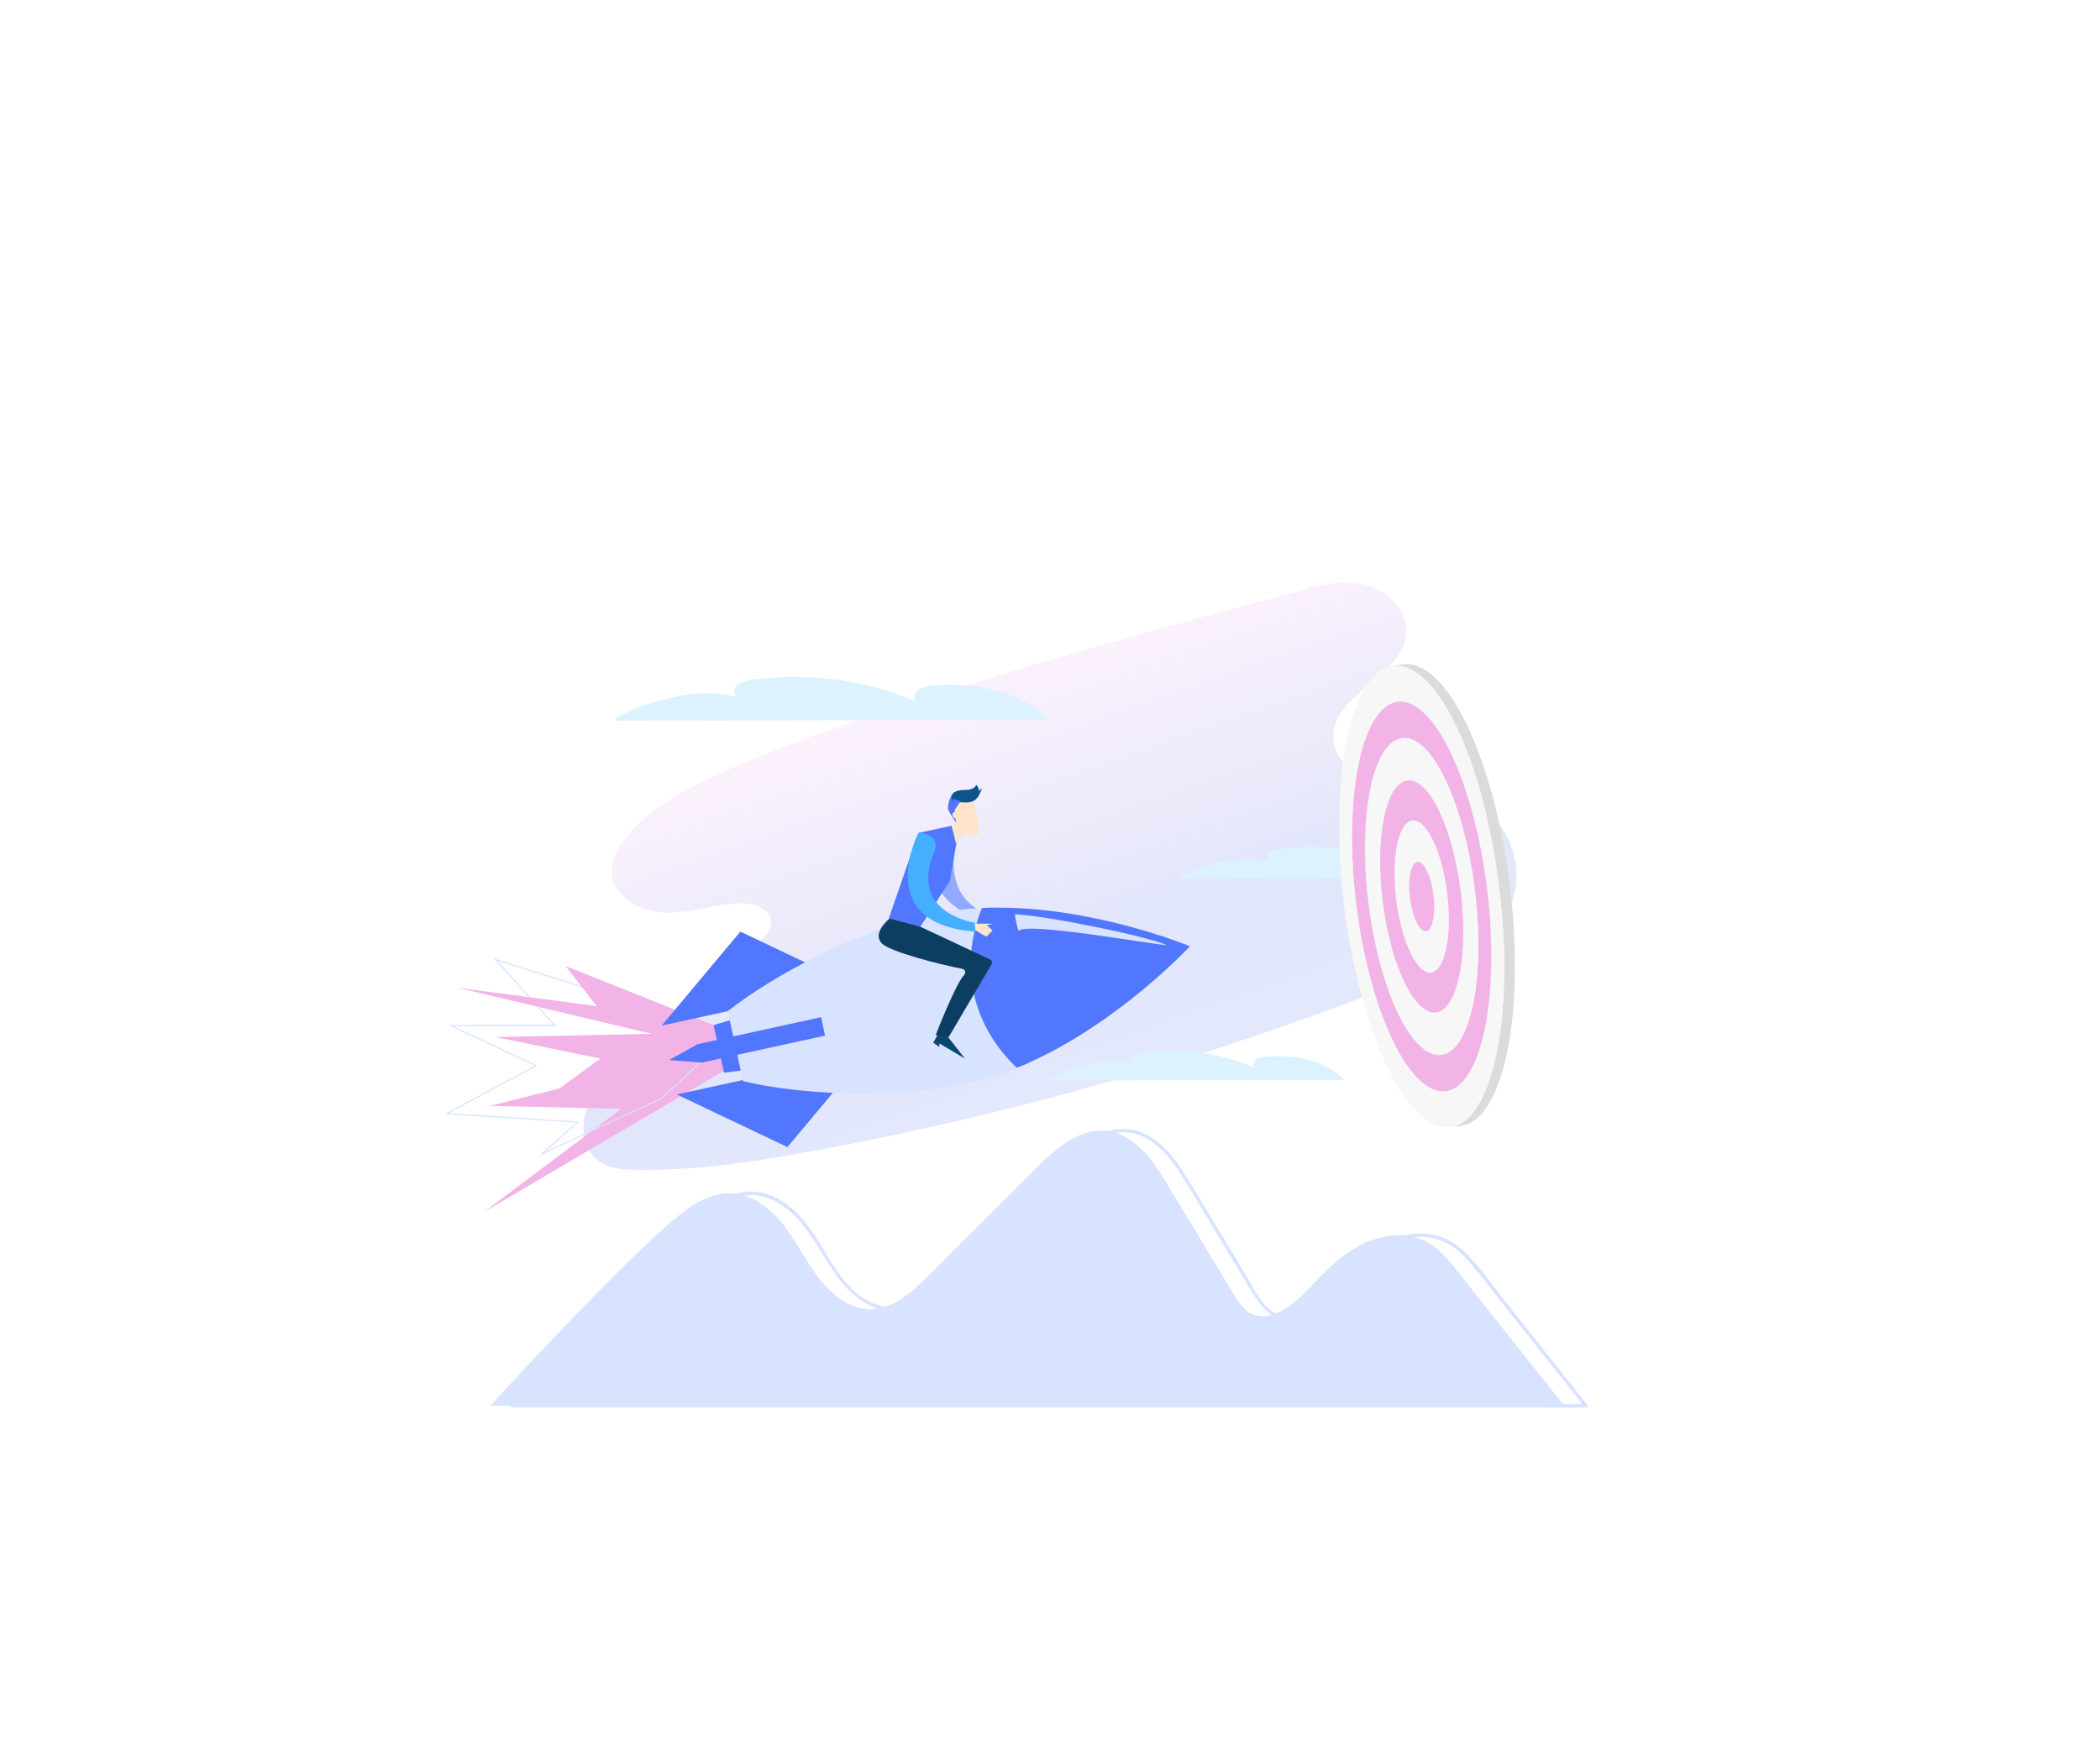 <svg width="392" height="328" viewBox="0 0 392 328" fill="none" xmlns="http://www.w3.org/2000/svg">
<g opacity="0.15" filter="url(#filter0_f_209_3105)">
<path d="M135.84 143.717C128.942 146.82 121.904 150.279 117.059 156.088C115.442 158.026 114.052 160.379 114.192 162.899C114.454 167.597 119.842 170.395 124.546 170.404C129.251 170.412 133.827 168.649 138.532 168.662C140.96 168.668 143.998 169.843 143.967 172.273C143.947 173.726 142.78 174.869 141.698 175.836C133.395 183.258 125.092 190.68 116.786 198.102C114.02 200.574 111.166 203.166 109.726 206.586C108.287 210.006 108.702 214.512 111.681 216.727C113.643 218.186 116.247 218.378 118.692 218.42C129.794 218.618 140.838 216.91 151.757 214.898C190.365 207.785 228.255 196.796 264.68 182.155C271.35 179.474 278.51 176.179 281.685 169.731C285.353 162.277 281.441 152.091 273.725 149.011C269.114 147.169 263.931 147.695 259.05 146.792C254.169 145.889 248.934 142.544 248.883 137.582C248.802 129.372 262.086 126.256 262.468 118.055C262.67 113.713 258.724 110.043 254.479 109.1C250.235 108.157 245.827 109.294 241.678 110.597C241.678 110.593 166.438 129.956 135.84 143.717Z" fill="url(#paint0_linear_209_3105)"/>
</g>
<path d="M124.4 228.894C127.899 225.829 131.901 222.579 136.545 222.788C140.402 222.961 143.765 225.557 146.163 228.585C148.561 231.611 150.258 235.134 152.558 238.236C154.982 241.503 158.483 244.446 162.55 244.417C166.82 244.385 170.306 241.163 173.328 238.145L193.338 218.167C197.033 214.478 201.516 210.5 206.698 211.137C211.87 211.774 215.254 216.71 217.946 221.174C222.042 227.965 226.135 234.759 230.23 241.55C231.046 242.905 231.919 244.314 233.29 245.102C236.917 247.187 241.187 243.874 244.055 240.828C247.009 237.691 250.048 234.508 253.86 232.495C257.67 230.483 262.455 229.81 266.263 231.828C268.691 233.115 270.469 235.33 272.177 237.483C278.773 245.801 285.37 254.119 291.966 262.438H91.506C91.506 262.435 113.435 238.496 124.4 228.894Z" fill="#D7E3FF"/>
<path d="M128.676 229.12C131.436 226.707 134.456 224.122 138.136 223.321C141.876 222.507 145.4 224.164 148.077 226.709C153.197 231.577 155.05 239.255 161.243 243.105C163.932 244.777 167.082 245.209 170.055 244.034C173.085 242.837 175.49 240.479 177.758 238.218C183.783 232.208 189.805 226.192 195.828 220.178C200.462 215.55 206.944 208.563 214.089 212.583C216.969 214.204 219.007 217.013 220.747 219.745C222.904 223.136 224.916 226.624 226.991 230.065C229.184 233.705 231.378 237.342 233.571 240.982C235.134 243.574 236.925 246.393 240.375 246.04C243.436 245.725 246.068 243.408 248.112 241.286C250.732 238.569 253.289 235.758 256.488 233.701C259.651 231.665 263.533 230.413 267.309 231.12C271.114 231.833 273.604 234.685 275.898 237.57C281.217 244.264 286.522 250.97 291.836 257.67C293.154 259.333 294.474 260.996 295.793 262.662C295.867 262.48 295.944 262.297 296.018 262.116H98.576C97.722 262.116 96.74 261.98 95.893 262.116C95.788 262.133 95.667 262.116 95.561 262.116C95.635 262.297 95.712 262.48 95.786 262.662C103.76 253.958 111.882 245.365 120.273 237.061C123.007 234.35 125.778 231.663 128.676 229.12C128.985 228.847 128.534 228.398 128.225 228.668C122.654 233.556 117.464 238.895 112.308 244.21C107.523 249.145 102.801 254.145 98.125 259.184C97.192 260.189 96.257 261.196 95.331 262.21C95.147 262.41 95.271 262.755 95.556 262.755H287.862C290.464 262.755 293.079 262.828 295.682 262.755C295.793 262.753 295.903 262.755 296.014 262.755C296.314 262.755 296.404 262.417 296.24 262.21C290.788 255.333 285.334 248.457 279.882 241.58C277.539 238.627 275.331 235.226 272.379 232.832C269.764 230.711 266.51 229.97 263.201 230.43C259.77 230.907 256.693 232.568 254.009 234.702C251.072 237.038 248.777 240.013 245.955 242.46C243.154 244.89 238.993 246.998 236.044 243.574C234.702 242.015 233.75 240.049 232.692 238.294C231.559 236.414 230.426 234.535 229.293 232.655L222.604 221.558C220.955 218.823 219.243 216.033 216.873 213.855C214.747 211.902 212.062 210.596 209.121 210.765C205.92 210.948 203.088 212.709 200.675 214.696C197.608 217.222 194.897 220.205 192.088 223.008C189.002 226.089 185.916 229.171 182.828 232.25C180.017 235.057 177.304 238.045 174.274 240.616C171.39 243.063 167.815 244.896 163.979 243.684C156.604 241.355 154.3 232.58 149.579 227.337C147.428 224.948 144.599 222.929 141.337 222.531C137.983 222.12 134.827 223.589 132.154 225.487C130.778 226.462 129.494 227.557 128.225 228.666C127.914 228.941 128.367 229.39 128.676 229.12Z" fill="#D7E3FF"/>
<path d="M279.733 164.004C275.573 160.069 270.526 158.966 264.282 159.257C263.26 159.306 262.116 159.477 261.526 160.184C260.939 160.891 261.573 162.181 262.572 161.983C255.521 158.648 247.115 157.394 239.133 158.486C238.252 158.608 237.291 158.799 236.763 159.406C236.237 160.015 236.586 161.127 237.481 161.136C230.924 158.416 219.098 163.668 220.282 164.121L279.733 164.004ZM251.021 201.622C247.177 197.985 242.511 196.965 236.742 197.235C235.796 197.28 234.74 197.437 234.195 198.091C233.652 198.745 234.239 199.938 235.159 199.754C228.643 196.671 220.874 195.512 213.497 196.522C212.681 196.632 211.793 196.811 211.308 197.373C210.82 197.936 211.144 198.964 211.97 198.973C205.909 196.458 194.982 201.313 196.076 201.733L251.021 201.622Z" fill="#DCF2FF"/>
<path d="M135.248 192.724L92.489 193.619L112.067 197.633L101.481 205.353L135.844 197.32L135.248 192.724Z" fill="#F2B3E6"/>
<path d="M136.769 198.949L90.368 226.257L115.988 206.999L91.429 206.469L136.769 195.075V198.949Z" fill="#F2B3E6"/>
<path d="M100.563 215.827L107.58 209.589L83.023 207.981L99.828 198.956L83.665 191.37H103.344L92.149 178.916L92.522 179.035C92.95 179.172 135.282 192.62 136.769 192.62H137.039L123.559 205.155L100.563 215.827ZM83.779 207.817L108.104 209.41L101.79 215.024L123.457 204.968L136.537 192.799C133.014 192.105 97.177 180.735 92.832 179.355L103.824 191.581H84.618L100.301 198.941L83.779 207.817Z" fill="#D7E3FF"/>
<path d="M133.207 191.376L105.573 180.357L111.398 187.845L85.399 184.406L135.844 196.372L133.207 191.376Z" fill="#F2B3E6"/>
<path d="M178.439 157.445C178.439 157.445 174.97 169.724 187.598 171.383C186.968 172.697 186.84 173.232 186.84 173.232C186.84 173.232 173.975 170.155 174.614 162.311C176.88 157.36 178.439 157.445 178.439 157.445Z" fill="#92A9FF"/>
<path d="M151.116 180.075L138.2 173.926L123.514 191.474L135.844 188.78L151.116 180.075ZM156.165 203.183L146.989 214.159L126.325 204.333L138.653 201.639L156.165 203.183Z" fill="#5176FF"/>
<path d="M140.332 199.643L135.148 200.257L133.208 191.376L138.2 189.896L140.332 199.643Z" fill="#5176FF"/>
<path d="M222.118 176.667C222.118 176.667 208.874 190.972 191.735 198.536C191.415 198.677 191.096 198.815 190.774 198.949C190.455 199.088 190.131 199.22 189.81 199.35C186.958 200.502 184.008 201.451 181.006 202.107C166.507 205.276 149.176 204.371 138.698 201.845L135.845 188.78C144.314 182.11 159.643 173.858 174.142 170.691C177.145 170.035 180.22 169.669 183.293 169.528C183.642 169.511 183.991 169.498 184.339 169.488C184.688 169.477 185.035 169.469 185.384 169.464C204.116 169.19 222.118 176.667 222.118 176.667Z" fill="#D7E3FF"/>
<path d="M222.117 176.667C222.117 176.667 208.873 190.972 191.734 198.536C191.414 198.677 191.095 198.815 190.773 198.949C186.616 195.116 183.835 190.397 182.717 185.275C181.599 180.155 182.159 174.705 184.34 169.488C184.689 169.477 185.036 169.469 185.385 169.464C204.116 169.19 222.117 176.667 222.117 176.667Z" fill="#5176FF"/>
<path d="M185.384 169.464C185.034 169.469 184.687 169.477 184.338 169.488C183.991 169.498 183.641 169.511 183.292 169.528C182.306 171.982 181.661 174.48 181.371 176.969C181.039 179.838 181.177 182.7 181.784 185.477C182.391 188.254 183.458 190.916 184.958 193.382C186.259 195.525 187.888 197.529 189.807 199.347C190.128 199.217 190.452 199.083 190.771 198.947C191.093 198.811 191.412 198.674 191.732 198.534C187.643 194.871 184.791 190.313 183.646 185.07C182.502 179.827 183.194 174.499 185.384 169.464Z" fill="#5176FF"/>
<path d="M189.464 170.683C194.973 170.934 213.599 174.622 217.882 176.473C214.182 176.19 191.464 172.063 190.145 173.805C189.511 172.005 189.464 170.683 189.464 170.683Z" fill="#D7E3FF"/>
<path d="M154.016 193.349L130.98 198.383L124.919 197.904L130.228 194.941L153.264 189.909L154.016 193.349Z" fill="#5176FF"/>
<path d="M176.701 193.263L180.121 197.633L175.357 194.809V195.448L174.207 194.675L175.289 192.724L176.701 193.263Z" fill="#0B4870"/>
<path d="M180.03 181.949C180.343 181.557 180.126 180.973 179.634 180.879C175.43 180.072 166 177.659 164.576 176.098C162.987 174.359 165.18 172.09 166.769 170.881L171.801 173.021L184.777 179.112C184.862 179.152 184.937 179.209 184.998 179.279C185.059 179.35 185.105 179.432 185.132 179.522C185.159 179.611 185.168 179.705 185.156 179.797C185.145 179.89 185.115 179.979 185.067 180.06L177.085 193.621C177.085 193.621 175.647 193.47 174.666 193.242C174.666 193.242 178.395 183.578 180.03 181.949Z" fill="#0B3E60"/>
<path d="M181.74 172.45H185.297L184.204 172.785L185.297 173.709L184.121 174.886L181.74 173.5V172.45Z" fill="#FFE4CF"/>
<path d="M178.595 157.059L177.321 164.419L171.801 173.019L165.915 171.456L171.433 155.509L177.645 154.165L178.595 157.059Z" fill="#5176FF"/>
<path d="M180.441 155.139L178.439 157.445L177.645 154.165L178.594 153.573L180.441 155.139Z" fill="#FFE4CF"/>
<path d="M178.199 147.9C177.289 148.266 176.834 150.596 176.974 151.088C177.115 151.58 178.457 153.573 178.457 153.573L180.85 148.309L178.199 147.9Z" fill="#5176FF"/>
<path d="M181.729 149.495C181.729 149.495 183.522 156.293 182.2 155.984C180.877 155.673 178.944 155.42 178.699 154.764C178.454 154.108 177.873 149.787 178.428 149.12C178.984 148.454 181.627 149.074 181.627 149.074L181.729 149.495Z" fill="#FFE3CA"/>
<path d="M178.022 149.704C177.702 149.431 177.566 148.961 177.69 148.558C177.864 147.994 178.467 147.668 179.048 147.566C179.63 147.464 180.228 147.527 180.814 147.442C181.397 147.357 182.011 147.07 182.232 146.524C182.547 146.806 182.724 147.236 182.699 147.657C182.894 147.481 183.093 147.304 183.288 147.127C183.005 147.99 182.675 148.916 181.917 149.414C181.178 149.898 180.224 149.847 179.344 149.778C179.342 149.776 178.341 149.977 178.022 149.704Z" fill="#0E538C"/>
<path d="M179.272 149.574L178.036 151.482L177.915 149.109L179.272 149.574Z" fill="#5176FF"/>
<path d="M178.412 152.761C178.642 152.692 178.751 152.379 178.655 152.062C178.56 151.746 178.296 151.546 178.066 151.615C177.837 151.684 177.728 151.997 177.823 152.314C177.919 152.63 178.183 152.83 178.412 152.761Z" fill="#FFE3CA"/>
<path d="M171.433 155.509C171.433 155.509 162.591 172.451 182.087 173.943C181.99 172.994 181.989 172.261 181.989 172.261C181.989 172.261 171.901 170.917 173.433 162.149C173.597 161.215 173.901 160.312 174.278 159.441C175.995 155.465 171.433 155.509 171.433 155.509Z" fill="#45AFFF"/>
<path d="M265.232 199.486C264.521 199.573 263.782 199.665 263.243 199.735C259.029 194.275 255.462 183.94 253.649 172.35C254.314 172.269 254.976 172.186 255.641 172.105C257.453 183.691 261.018 194.024 265.232 199.486Z" fill="#F7F7F7"/>
<path d="M265.232 199.486L265.366 199.658C264.702 199.739 264.04 199.822 263.375 199.903C263.33 199.848 263.288 199.79 263.243 199.735C263.782 199.665 264.521 199.573 265.232 199.486Z" fill="#F7F7F7"/>
<path d="M265.366 199.658C266.22 200.742 267.102 201.624 267.998 202.276L266.007 202.52C265.111 201.869 264.229 200.987 263.375 199.903C264.039 199.822 264.702 199.739 265.366 199.658Z" fill="#F7F7F7"/>
<path d="M256.805 159.451C257.087 175.234 262.044 191.464 267.88 195.704L265.888 195.949C260.053 191.709 255.095 175.479 254.814 159.696C254.744 155.75 254.972 152.206 255.447 149.176C256.111 149.095 256.774 149.012 257.438 148.931C256.965 151.961 256.735 155.505 256.805 159.451Z" fill="#F2B3E6"/>
<path d="M262.165 177.945C263.632 182.749 265.609 186.495 267.745 188.048L265.753 188.293C263.617 186.74 261.641 182.994 260.174 178.19C260.838 178.109 261.501 178.026 262.165 177.945Z" fill="#F7F7F7"/>
<path d="M265.62 178.352C266.24 179.489 266.915 180.36 267.618 180.869L265.626 181.114C264.926 180.605 264.249 179.734 263.629 178.596C264.291 178.516 264.956 178.435 265.62 178.352Z" fill="#F2B3E6"/>
<path d="M265.125 166.741C265.392 169.752 266.365 172.576 267.483 173.39L265.492 173.635C264.374 172.821 263.4 169.997 263.134 166.986C263.797 166.903 264.461 166.822 265.125 166.741ZM259.635 161.506C259.737 167.282 260.698 173.14 262.165 177.945C261.501 178.026 260.838 178.109 260.174 178.19C258.707 173.387 257.748 167.529 257.644 161.751C257.476 152.379 259.614 146.103 262.706 145.721L264.697 145.477C261.605 145.86 259.469 152.136 259.635 161.506Z" fill="#F7F7F7"/>
<path d="M254.376 157.686C254.463 162.537 254.908 167.422 255.641 172.105C254.976 172.186 254.314 172.269 253.65 172.35C252.917 167.669 252.472 162.782 252.385 157.931C252.103 142.184 255.694 131.638 260.89 130.999L262.881 130.754C257.685 131.393 254.095 141.939 254.376 157.686Z" fill="#F7F7F7"/>
<path d="M262.289 163.436C262.391 169.128 263.758 174.942 265.617 178.354C264.953 178.435 264.291 178.518 263.626 178.599C261.765 175.187 260.398 169.373 260.298 163.68C260.187 157.524 261.59 153.401 263.622 153.152L265.613 152.907C263.584 153.156 262.18 157.279 262.289 163.436ZM263.72 137.554C260.798 137.914 258.5 142.129 257.437 148.931C256.773 149.012 256.111 149.095 255.446 149.176C256.509 142.374 258.807 138.159 261.729 137.799C262.327 137.727 263.124 137.629 263.72 137.554Z" fill="#F2B3E6"/>
<path d="M265.056 165.444C265.064 165.876 265.088 166.308 265.126 166.739C264.461 166.82 263.799 166.903 263.135 166.984C263.096 166.553 263.073 166.121 263.064 165.689C263.013 162.884 263.654 161.006 264.581 160.893L266.572 160.648C265.645 160.761 265.004 162.641 265.056 165.444Z" fill="#F7F7F7"/>
<path d="M267.615 180.869C268.146 181.254 268.652 181.405 269.125 181.348L267.134 181.593C266.661 181.65 266.154 181.499 265.624 181.113C266.222 181.041 267.034 180.719 267.615 180.869Z" fill="#F2B3E6"/>
<path d="M267.483 173.387C267.724 173.562 267.956 173.632 268.171 173.605L266.18 173.85C265.965 173.875 265.733 173.807 265.492 173.632C266.088 173.56 266.9 173.236 267.483 173.387ZM267.745 188.048C268.552 188.633 269.323 188.866 270.043 188.776L268.052 189.021C267.332 189.11 266.561 188.878 265.754 188.293C266.35 188.22 267.147 188.12 267.745 188.048Z" fill="#F7F7F7"/>
<path d="M267.882 195.704C268.983 196.505 270.037 196.82 271.021 196.698L269.03 196.943C268.046 197.065 266.992 196.749 265.891 195.949C266.487 195.876 267.298 195.553 267.882 195.704Z" fill="#F2B3E6"/>
<path d="M267.999 202.276C269.353 203.26 270.65 203.649 271.86 203.5L269.869 203.745C268.659 203.894 267.362 203.505 266.008 202.521C266.604 202.448 267.401 202.348 267.999 202.276Z" fill="#F7F7F7"/>
<path d="M264.58 160.893L266.571 160.648C266.786 160.622 267.018 160.69 267.259 160.865L265.268 161.11C265.025 160.935 264.795 160.867 264.58 160.893Z" fill="#F2B3E6"/>
<path d="M263.624 153.152L265.615 152.907C266.088 152.849 266.595 153.001 267.125 153.386L265.134 153.631C264.604 153.245 264.097 153.092 263.624 153.152Z" fill="#F7F7F7"/>
<path d="M262.706 145.723L264.697 145.479C265.417 145.389 266.19 145.621 266.997 146.207L265.006 146.452C264.199 145.864 263.426 145.634 262.706 145.723ZM268.171 173.605L266.179 173.849C267.104 173.734 267.745 171.858 267.694 169.051C267.632 165.595 266.546 162.036 265.268 161.11L267.259 160.865C268.537 161.794 269.623 165.35 269.685 168.807C269.734 171.613 269.095 173.492 268.171 173.605Z" fill="#F2B3E6"/>
<path d="M261.729 137.799L263.72 137.554C264.704 137.433 265.758 137.748 266.861 138.549L264.87 138.793C263.767 137.995 262.712 137.678 261.729 137.799Z" fill="#F7F7F7"/>
<path d="M260.89 130.999L262.881 130.755C264.09 130.605 265.387 130.993 266.744 131.979L264.753 132.224C263.396 131.238 262.099 130.85 260.89 130.999Z" fill="#F2B3E6"/>
<path d="M269.125 181.348L267.134 181.593C269.165 181.341 270.569 177.218 270.458 171.064C270.322 163.474 267.937 155.669 265.132 153.631L267.123 153.386C269.928 155.424 272.313 163.229 272.449 170.819C272.56 176.974 271.157 181.096 269.125 181.348Z" fill="#F7F7F7"/>
<path d="M270.043 188.776L268.052 189.021C271.144 188.64 273.28 182.362 273.114 172.991C272.908 161.436 269.277 149.555 265.007 146.452L266.998 146.207C271.268 149.31 274.899 161.193 275.106 172.746C275.272 182.117 273.136 188.395 270.043 188.776Z" fill="#F2B3E6"/>
<path d="M271.021 196.698L269.029 196.943C273.253 196.422 276.17 187.848 275.942 175.046C275.661 159.264 270.703 143.034 264.868 138.794L266.859 138.549C272.695 142.787 277.652 159.019 277.933 174.802C278.163 187.603 275.246 196.179 271.021 196.698Z" fill="#F7F7F7"/>
<path d="M271.862 203.5L269.87 203.745C275.065 203.104 278.655 192.558 278.374 176.814C278.027 157.403 271.928 137.439 264.753 132.224L266.744 131.979C273.921 137.192 280.018 157.158 280.365 176.569C280.646 192.314 277.056 202.859 271.862 203.5Z" fill="#F2B3E6"/>
<path d="M264.753 132.224C271.93 137.437 278.027 157.402 278.374 176.814C278.722 196.228 273.185 207.736 266.008 202.523C258.831 197.309 252.732 177.346 252.384 157.933C252.039 138.519 257.576 127.008 264.753 132.224ZM265.891 195.949C271.726 200.187 276.226 190.831 275.945 175.046C275.663 159.264 270.706 143.034 264.87 138.794C259.035 134.553 254.535 143.913 254.816 159.696C255.098 175.481 260.055 191.711 265.891 195.949Z" fill="#F2B3E6"/>
<path d="M265.134 153.631C267.939 155.669 270.324 163.474 270.461 171.064C270.597 178.654 268.431 183.154 265.626 181.116C262.819 179.078 260.436 171.273 260.3 163.683C260.164 156.091 262.33 151.591 265.134 153.631ZM265.492 173.632C266.77 174.561 267.756 172.512 267.694 169.054C267.632 165.597 266.546 162.039 265.268 161.112C263.991 160.184 263.003 162.235 263.064 165.691C263.126 169.15 264.212 172.704 265.492 173.632Z" fill="#F7F7F7"/>
<path d="M275.945 175.049C275.738 163.459 273.008 151.627 269.264 144.48C269.185 144.329 269.104 144.177 269.023 144.03C268.621 143.292 268.205 142.608 267.782 141.982C267.696 141.856 267.611 141.735 267.526 141.613C266.672 140.412 265.782 139.458 264.87 138.796C263.776 138.002 262.73 137.684 261.753 137.799C261.182 137.865 260.637 138.078 260.117 138.43C259.968 138.53 259.823 138.64 259.681 138.764C259.538 138.885 259.395 139.019 259.257 139.164C258.841 139.597 258.45 140.125 258.081 140.744C257.958 140.951 257.838 141.168 257.723 141.394C257.603 141.627 257.489 141.864 257.383 142.103C257.272 142.35 257.163 142.606 257.059 142.87C255.647 146.45 254.81 151.753 254.804 158.239C254.804 158.721 254.808 159.206 254.816 159.7C254.927 165.866 255.749 172.099 257.061 177.659L257.221 178.324C257.653 180.085 258.132 181.776 258.656 183.369C259.244 185.162 259.883 186.832 260.566 188.346C260.718 188.682 260.871 189.01 261.026 189.332C262.504 192.379 264.159 194.694 265.893 195.953C266.165 196.151 266.436 196.321 266.704 196.46C266.883 196.554 267.06 196.632 267.234 196.701C267.409 196.769 267.584 196.822 267.754 196.864C268.012 196.928 268.265 196.962 268.516 196.971C268.683 196.975 268.849 196.969 269.01 196.95C273.082 196.475 275.947 188.523 275.957 176.512C275.957 176.028 275.953 175.541 275.945 175.049ZM265.754 188.293C261.482 185.19 257.851 173.307 257.647 161.753C257.44 150.198 260.737 143.349 265.009 146.452C269.279 149.555 272.91 161.438 273.116 172.991C273.321 184.547 270.024 191.396 265.754 188.293Z" fill="#F7F7F7"/>
<path d="M272.69 210.215L270.699 210.46C276.853 209.699 281.106 197.207 280.772 178.554C280.361 155.558 273.137 131.906 264.636 125.73L266.627 125.485C275.128 131.661 282.354 155.313 282.763 178.309C283.098 196.962 278.845 209.457 272.69 210.215Z" fill="#DBDBDB"/>
<path d="M280.774 178.556C280.363 155.56 273.139 131.909 264.638 125.733C256.136 119.555 249.577 133.191 249.986 156.188C250.397 179.186 257.621 202.836 266.124 209.012C274.624 215.188 281.183 201.554 280.774 178.556ZM278.182 184.508C278.123 185.332 278.05 186.135 277.967 186.915C277.863 187.895 277.733 188.873 277.58 189.847C277.511 190.28 277.439 190.703 277.362 191.119C277.322 191.342 277.279 191.562 277.237 191.781C277.158 192.177 277.075 192.563 276.99 192.942C276.97 193.029 276.949 193.116 276.93 193.204C276.858 193.514 276.783 193.819 276.704 194.117C276.681 194.211 276.655 194.302 276.63 194.396C276.391 195.28 276.133 196.108 275.852 196.879C275.812 196.99 275.771 197.097 275.731 197.205C275.533 197.731 275.324 198.227 275.105 198.696C274.894 199.145 274.677 199.569 274.451 199.963C274.196 200.408 273.929 200.819 273.655 201.19C273.508 201.388 273.356 201.575 273.201 201.752C273.182 201.775 273.161 201.799 273.141 201.82C272.908 202.085 272.657 202.334 272.39 202.565C272.213 202.717 272.034 202.853 271.851 202.976C271.668 203.1 271.485 203.209 271.295 203.304C271.108 203.4 270.916 203.481 270.724 203.547C270.55 203.609 270.373 203.656 270.194 203.692L270.092 203.711C269.917 203.743 269.74 203.764 269.561 203.773C269.553 203.773 269.544 203.775 269.536 203.775C268.422 203.822 267.238 203.419 266.005 202.525C261.605 199.328 257.612 190.59 255.099 179.834C254.999 179.41 254.903 178.982 254.81 178.552C254.663 177.879 254.52 177.199 254.384 176.514C254.179 175.483 253.99 174.437 253.813 173.381C253.749 172.998 253.687 172.61 253.628 172.225C253.138 169.066 252.778 165.817 252.571 162.548L252.565 162.433C252.471 160.933 252.409 159.432 252.384 157.933C252.037 138.521 257.574 127.01 264.751 132.226C265.413 132.707 266.067 133.316 266.708 134.036C266.846 134.192 266.985 134.353 267.121 134.519C273.224 141.918 278.065 159.583 278.372 176.814C278.423 179.542 278.355 182.117 278.182 184.508Z" fill="#F7F7F7"/>
<path d="M267.29 165.512C267.251 165.331 267.211 165.15 267.168 164.975C267.145 164.88 267.119 164.784 267.096 164.69C267.047 164.504 266.995 164.32 266.938 164.136C266.911 164.047 266.883 163.957 266.855 163.87C266.798 163.695 266.738 163.527 266.676 163.363C266.276 162.301 265.788 161.491 265.269 161.112C265.109 160.995 264.953 160.927 264.804 160.901C263.985 160.759 263.346 161.93 263.137 163.906C263.128 163.996 263.118 164.087 263.111 164.181C263.096 164.366 263.084 164.56 263.075 164.758C263.062 165.056 263.06 165.367 263.064 165.693C263.092 167.207 263.314 168.738 263.665 170.061C263.714 170.25 263.767 170.434 263.823 170.615C263.933 170.975 264.053 171.313 264.178 171.628C264.306 171.943 264.44 172.233 264.583 172.491C264.619 172.555 264.653 172.619 264.689 172.68C264.834 172.923 264.983 173.136 265.139 173.311C265.254 173.443 265.373 173.551 265.492 173.639C265.971 173.986 266.41 173.916 266.768 173.509C266.828 173.441 266.885 173.364 266.94 173.279C267.077 173.064 267.2 172.793 267.305 172.472C267.347 172.344 267.386 172.208 267.42 172.063C267.473 171.848 267.52 171.613 267.558 171.364C267.65 170.783 267.699 170.116 267.699 169.379C267.699 169.275 267.699 169.166 267.696 169.06C267.673 167.846 267.526 166.628 267.29 165.512Z" fill="#F2B3E6"/>
<path d="M260.06 124.283L262.051 124.038C263.484 123.861 265.022 124.321 266.627 125.488L264.636 125.733C263.03 124.566 261.493 124.106 260.06 124.283Z" fill="#DBDBDB"/>
<path d="M265.006 146.452C269.276 149.555 272.907 161.438 273.114 172.991C273.32 184.547 270.024 191.396 265.754 188.293C261.482 185.19 257.851 173.306 257.646 161.753C257.437 150.198 260.734 143.349 265.006 146.452ZM265.626 181.116C268.431 183.154 270.596 178.654 270.46 171.064C270.324 163.474 267.939 155.669 265.134 153.631C262.327 151.593 260.163 156.091 260.297 163.683C260.434 171.271 262.819 179.076 265.626 181.116Z" fill="#F2B3E6"/>
<path d="M195.785 134.383C190.131 129.036 183.271 127.534 174.785 127.933C173.394 127.999 171.84 128.231 171.041 129.191C170.24 130.152 171.105 131.907 172.461 131.636C162.878 127.102 151.453 125.398 140.604 126.883C139.405 127.047 138.1 127.307 137.384 128.135C136.669 128.961 137.144 130.473 138.358 130.486C129.443 126.787 113.371 133.923 114.981 134.541L195.785 134.383Z" fill="#DCF2FF"/>
<defs>
<filter id="filter0_f_209_3105" x="0.195" y="0.021" width="391.612" height="327.146" filterUnits="userSpaceOnUse" color-interpolation-filters="sRGB">
<feFlood flood-opacity="0" result="BackgroundImageFix"/>
<feBlend mode="normal" in="SourceGraphic" in2="BackgroundImageFix" result="shape"/>
<feGaussianBlur stdDeviation="54.366" result="effect1_foregroundBlur_209_3105"/>
</filter>
<linearGradient id="paint0_linear_209_3105" x1="104.458" y1="147.356" x2="139.393" y2="246.814" gradientUnits="userSpaceOnUse">
<stop stop-color="#FFACEE"/>
<stop offset="0.575" stop-color="#3455E1"/>
<stop offset="1" stop-color="#5176FF"/>
</linearGradient>
</defs>
</svg>
